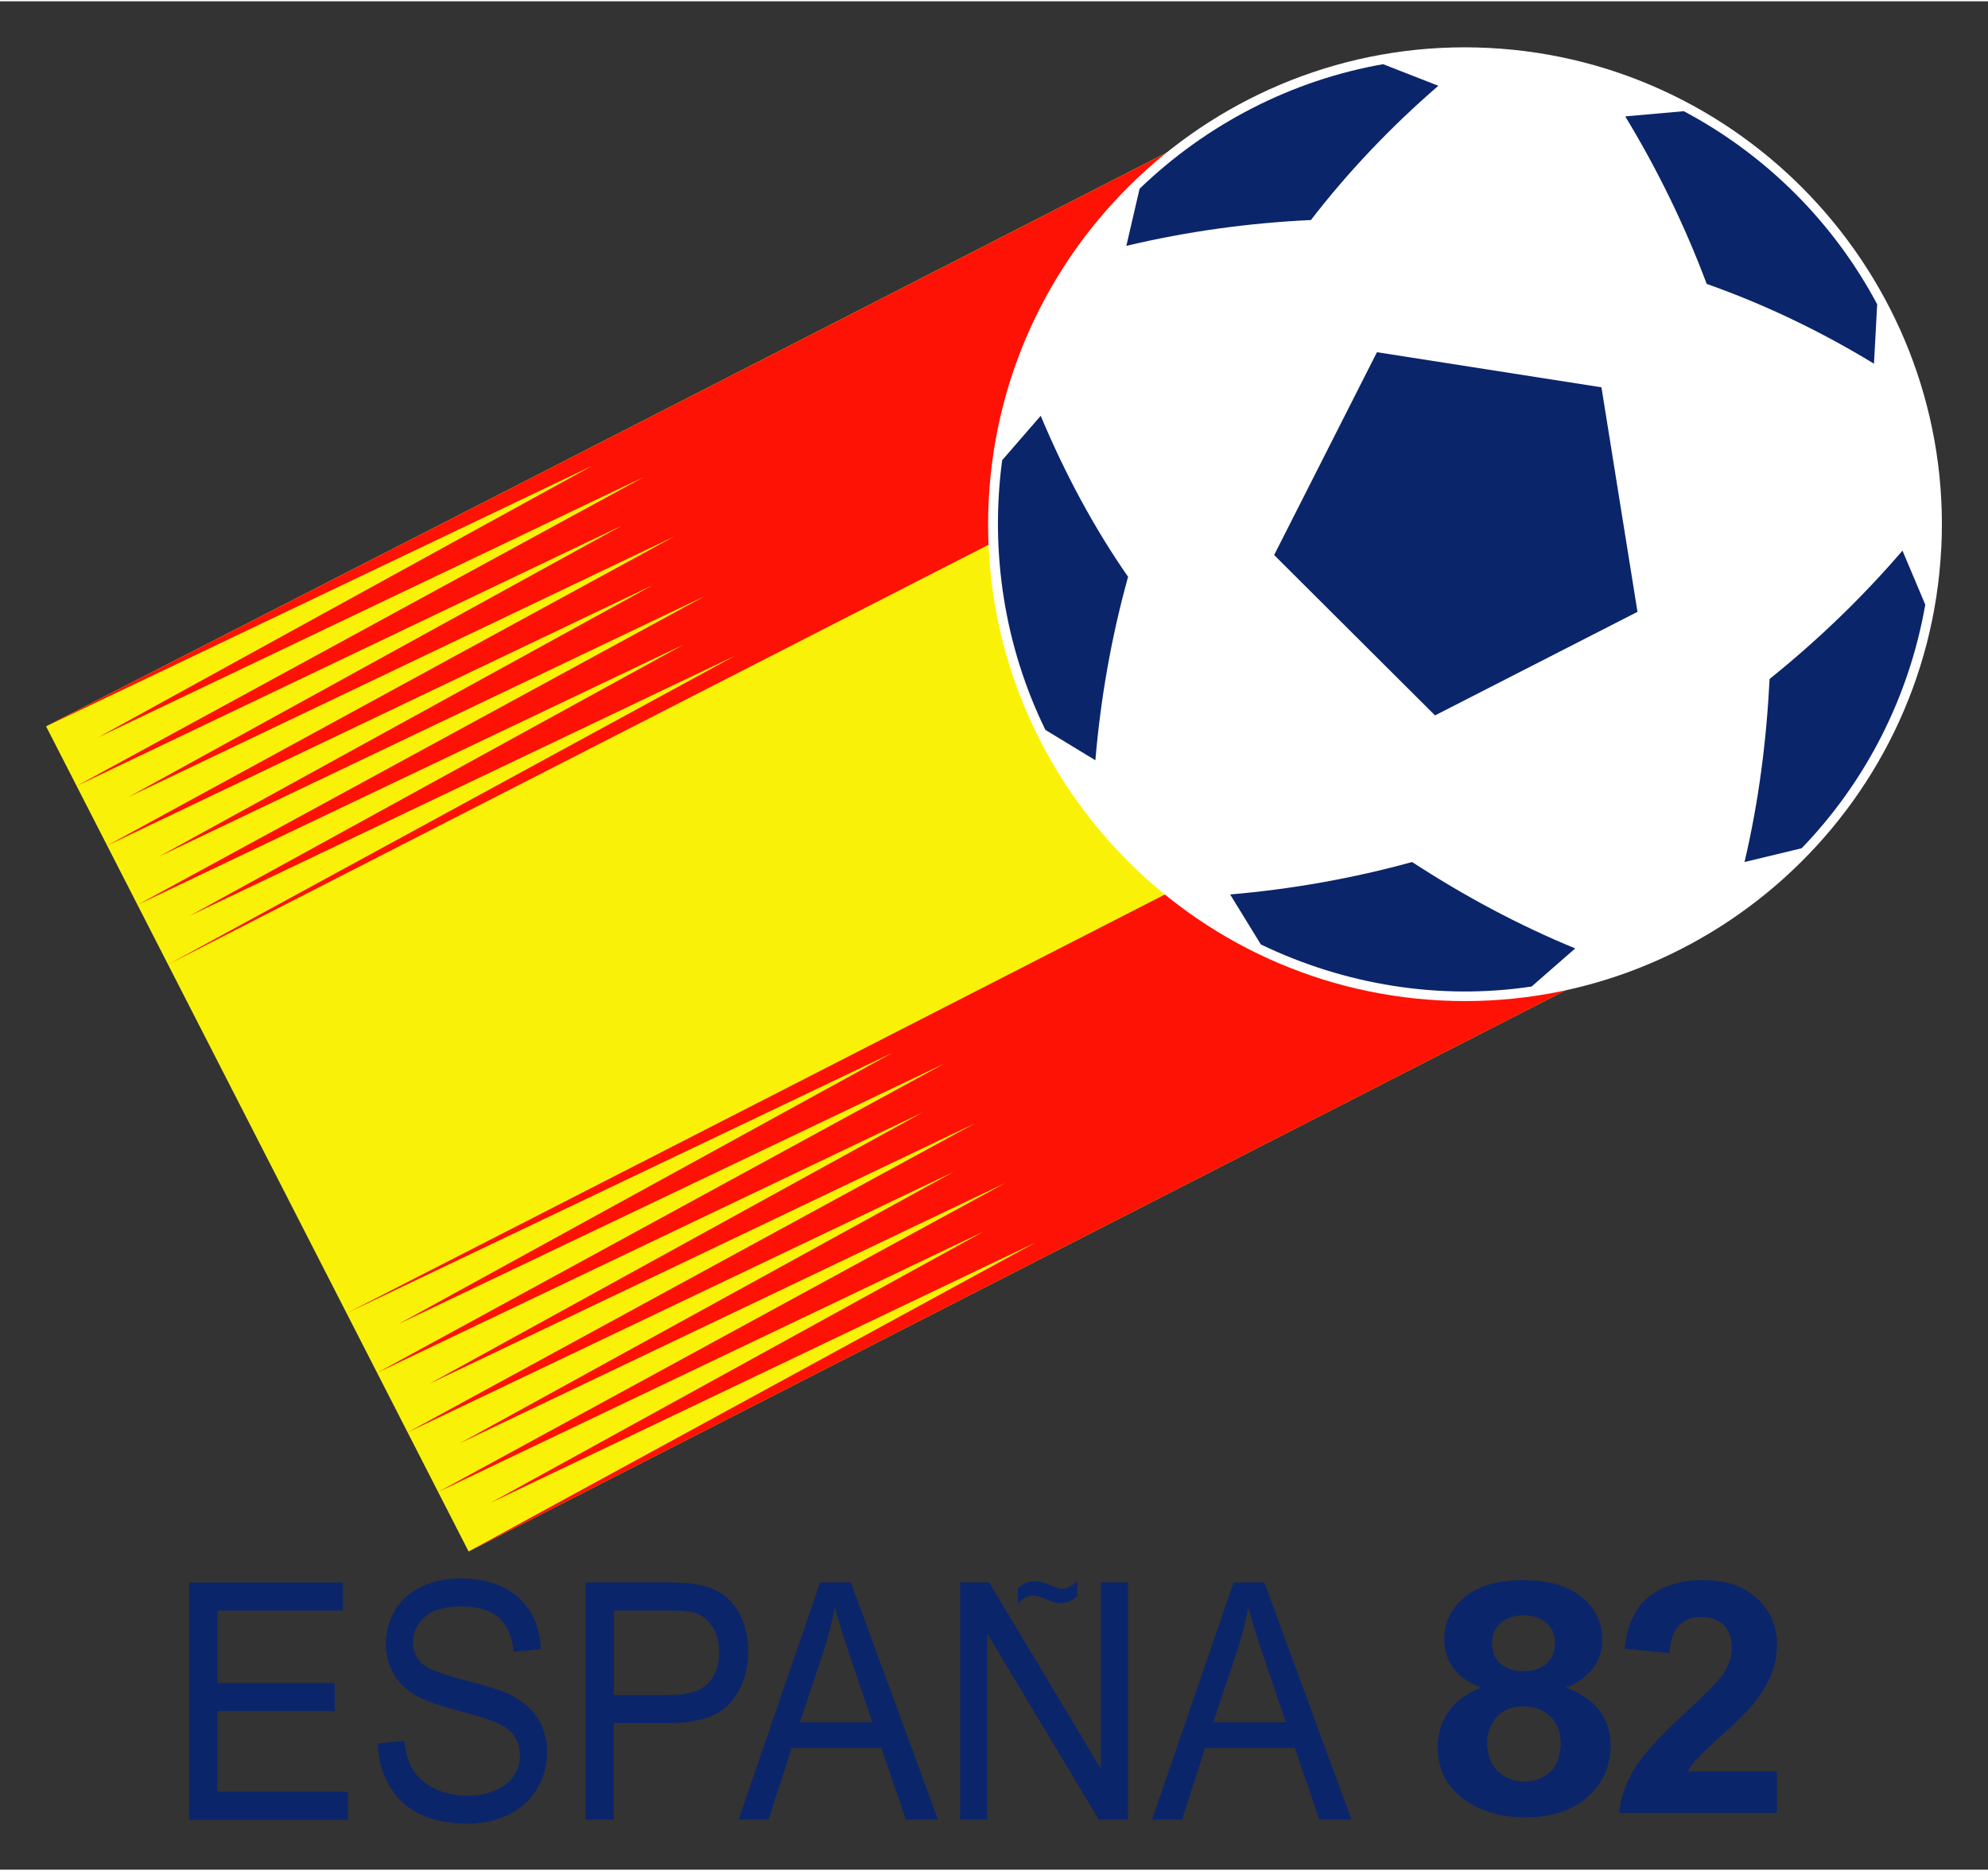 <svg height="306.786" viewBox="0 0 34.262 32.202" width="325.96" xmlns="http://www.w3.org/2000/svg"><rect x="0" y="0" width="34.262" height="32.202" fill="#333333" stroke="none"/><path clip-rule="evenodd" d="m21.872 1.704 7.281 14.232-21.077 10.782-7.282-14.222z" fill="#f9f208" fill-rule="evenodd"/><path clip-rule="evenodd" d="m10.727 9.032-8.51 4.681 9.406-4.49-9.773 5.327 9.405-4.49-8.514 4.68 9.41-4.49-9.777 5.321 9.409-4.484-8.514 4.675 9.405-4.485-9.772 5.321 21.073-10.781-2.103-4.112-21.078 10.792 9.41-4.49-8.514 4.68 9.41-4.49-9.779 5.327z" fill="#fd1205" fill-rule="evenodd"/><path clip-rule="evenodd" d="m6.501 23.638 9.406-4.49-8.51 4.681 9.406-4.49-9.778 5.326 9.41-4.49-8.515 4.68 9.41-4.49-9.777 5.326 9.405-4.49-8.509 4.681 9.4-4.49-9.773 5.326 21.077-10.782-2.101-4.111-21.079 10.787 9.411-4.49-8.515 4.675 9.41-4.49z" fill="#fd1205" fill-rule="evenodd"/><path d="m33.457 9.431c.228-4.522-3.273-8.398-7.797-8.627-4.522-.229-8.392 3.273-8.62 7.796-.229 4.521 3.269 8.392 7.791 8.621 4.522.228 8.396-3.269 8.625-7.79z" fill="#fff"/><g fill="#0b256b"><path d="m28.221 10.523-.621-3.87-3.869-.605-1.772 3.496 2.773 2.764z"/><path d="m23.837 1.084c-1.572.276-3.037 1.028-4.197 2.147l-.228.984c1.045-.248 2.108-.395 3.181-.445.643-.835 1.387-1.615 2.196-2.314l-.952-.372z"/><path d="m17.272 7.907c-.212 1.585.039 3.208.745 4.651l.861.523c.091-1.07.276-2.125.564-3.162-.587-.842-1.093-1.788-1.506-2.775l-.663.764z"/><path d="m21.731 16.256c1.448.697 3.076.963 4.665.725l.752-.657c-.965-.396-1.912-.903-2.811-1.489-1.005.277-2.066.468-3.136.559l.529.862z"/><path d="m31.05 14.598c1.114-1.154 1.855-2.618 2.131-4.199l-.393-.931c-.679.791-1.454 1.541-2.29 2.212-.054 1.066-.187 2.111-.432 3.155l.983-.237z"/><path d="m32.352 5.222c-.755-1.418-1.916-2.575-3.333-3.328l-1.009.09c.556.915 1.027 1.882 1.404 2.887.995.351 1.967.817 2.883 1.375z"/><path d="m3.259 31.34v-4.086h2.65v.483h-2.162v1.248h2.023v.483h-2.023v1.391h2.249v.483h-2.737z"/><path d="m6.512 30.028.457-.046c.022.204.072.373.151.504.08.131.202.237.369.319.166.081.354.121.562.121.185 0 .348-.03.49-.093.141-.061.247-.146.316-.253.069-.107.104-.224.104-.349 0-.128-.034-.24-.1-.335-.067-.095-.177-.176-.33-.24-.098-.043-.316-.109-.653-.199-.337-.09-.573-.176-.707-.255-.175-.103-.306-.23-.391-.382-.085-.152-.129-.322-.129-.51 0-.207.052-.4.158-.579.105-.18.259-.316.46-.409.202-.093.426-.14.673-.14.271 0 .512.049.719.147.208.097.368.24.48.43.112.191.171.405.18.645l-.467.041c-.025-.257-.11-.451-.254-.582-.144-.132-.357-.198-.639-.198-.293 0-.507.06-.641.18-.134.119-.201.264-.201.432 0 .147.048.268.142.363.094.094.337.191.732.291.394.1.665.187.811.26.214.11.371.248.473.416.102.167.152.361.152.579 0 .217-.056.421-.168.613-.111.193-.272.342-.481.448-.209.107-.444.161-.706.161-.332 0-.61-.054-.833-.162-.225-.107-.401-.269-.528-.486-.127-.216-.195-.46-.201-.733z"/><path d="m10.092 31.34v-4.088h1.386c.244 0 .43.013.558.039.181.033.331.097.453.191.122.094.22.226.295.394.075.169.111.354.111.557 0 .347-.099.641-.298.882-.199.24-.557.361-1.077.361h-.941v1.663h-.488zm.488-2.146h.948c.313 0 .536-.065.667-.195.132-.13.198-.313.198-.548 0-.17-.039-.317-.116-.438-.078-.121-.18-.202-.306-.24-.081-.024-.232-.037-.452-.037h-.938z"/><path d="m12.729 31.34 1.405-4.088h.53l1.503 4.088h-.554l-.424-1.237h-1.546l-.397 1.237h-.516zm1.057-1.679h1.249l-.384-1.131c-.115-.344-.203-.627-.263-.85-.05.263-.116.524-.201.783l-.401 1.199z"/><path d="m16.548 31.34v-4.088h.5l1.924 3.208v-3.208h.468v4.088h-.501l-1.924-3.207v3.207z"/><path d="m19.855 31.34 1.405-4.088h.53l1.503 4.088h-.554l-.424-1.237h-1.546l-.397 1.237zm1.056-1.679h1.249l-.383-1.131c-.116-.344-.203-.627-.263-.85-.05.263-.117.524-.202.783l-.401 1.199z"/><path d="m17.542 27.612v-.251c.082-.087.178-.13.285-.13.042 0 .078.004.112.012.034.008.096.03.184.065.088.036.148.053.18.053.036 0 .078-.012.125-.033.047-.022.093-.057.138-.105v.26c-.03.03-.071.06-.124.087s-.108.04-.164.04c-.032 0-.063-.003-.094-.012-.03-.008-.079-.026-.145-.054-.098-.043-.176-.064-.234-.064-.089 0-.178.044-.263.132v.001z"/><path d="m25.531 29.065c-.224-.084-.387-.198-.488-.344-.102-.146-.153-.306-.153-.481 0-.297.118-.543.355-.737.236-.195.572-.291 1.008-.291.431 0 .766.096 1.004.291.239.194.358.439.358.737 0 .185-.055.35-.165.494-.11.144-.264.254-.462.331.252.089.443.22.574.391.13.171.196.369.196.594 0 .37-.134.67-.401.903-.267.231-.622.347-1.065.347-.412 0-.755-.096-1.03-.287-.324-.226-.485-.536-.485-.93 0-.216.06-.416.181-.598.121-.181.313-.321.574-.42zm.099.942c0 .213.061.378.184.497.122.119.276.179.46.179.18 0 .329-.057.447-.172.117-.115.176-.279.176-.496 0-.189-.06-.341-.18-.455-.119-.115-.271-.172-.455-.172-.214 0-.371.065-.477.195-.103.13-.155.27-.155.423zm.085-1.71c0 .153.049.271.147.357.098.085.228.128.392.128.165 0 .298-.043.396-.129.1-.087.149-.207.149-.359 0-.144-.05-.259-.148-.346-.097-.086-.227-.129-.388-.129-.167 0-.3.043-.4.131-.098.088-.148.202-.148.347z"/><path d="m30.624 30.509v.714h-2.72c.03-.269.118-.524.266-.764.147-.241.438-.56.872-.957.35-.322.564-.539.644-.655.107-.157.16-.314.16-.468 0-.171-.046-.302-.139-.394-.092-.091-.221-.137-.384-.137-.161 0-.29.048-.385.143-.096.097-.151.256-.166.479l-.773-.077c.045-.421.191-.724.434-.907s.546-.275.91-.275c.4 0 .713.106.941.318.228.213.342.477.342.793 0 .179-.033.351-.098.513-.064.162-.169.332-.31.51-.094.118-.264.288-.509.509-.247.222-.401.369-.466.442-.065.073-.119.143-.159.212h1.541z"/></g></svg>